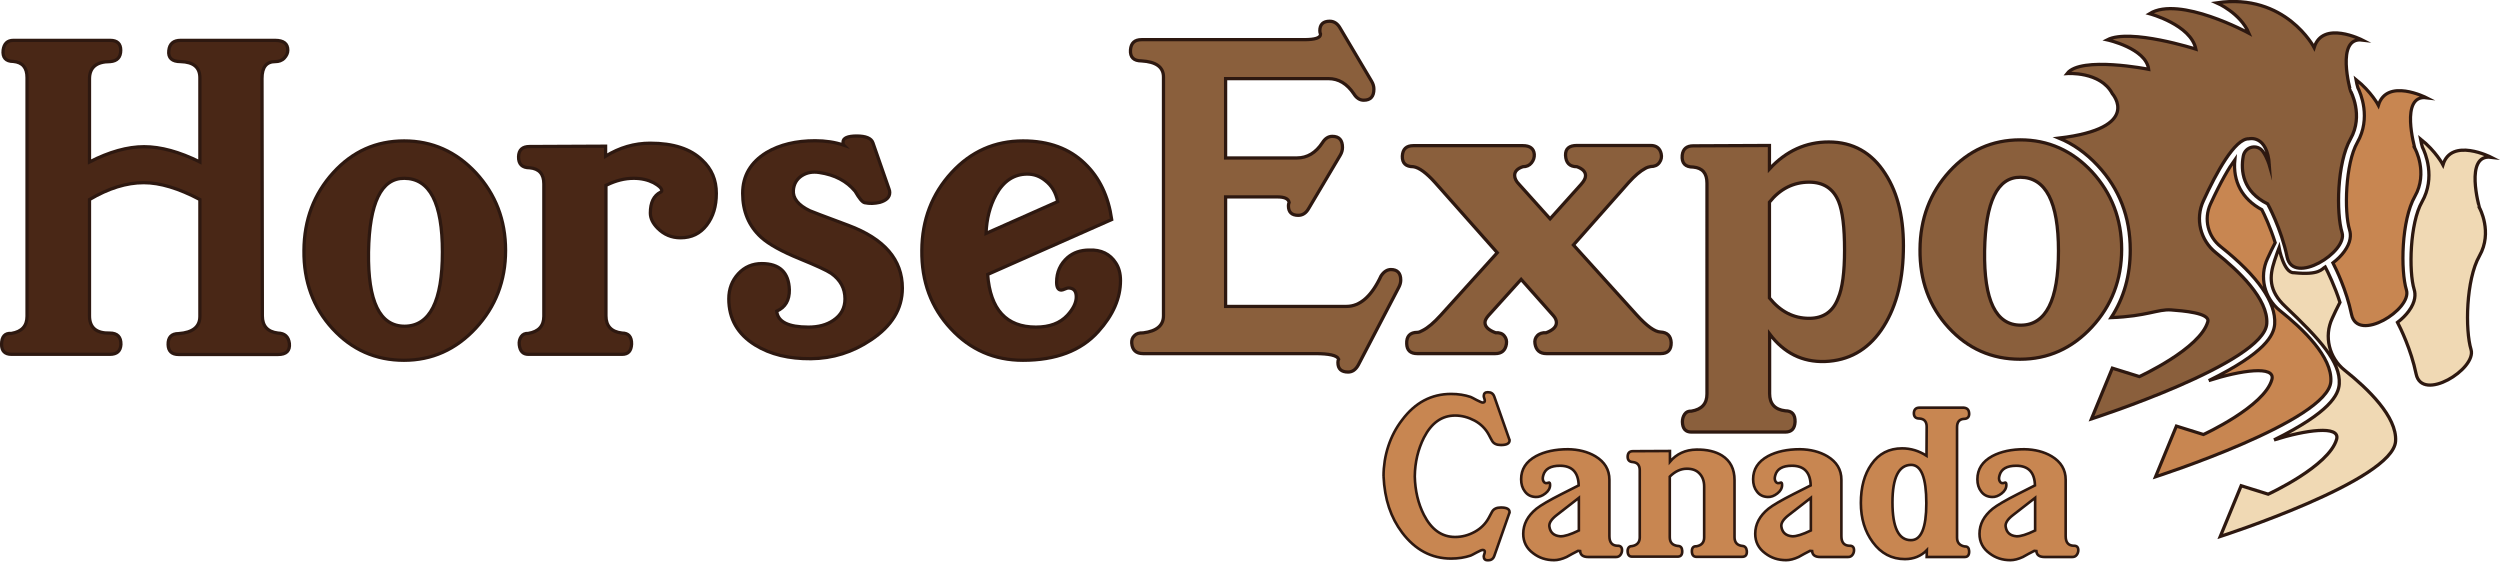 <?xml version="1.0" encoding="utf-8"?>
<!-- Generator: Adobe Illustrator 25.2.0, SVG Export Plug-In . SVG Version: 6.00 Build 0)  -->
<svg version="1.1" id="Layer_1" xmlns="http://www.w3.org/2000/svg" xmlns:xlink="http://www.w3.org/1999/xlink" x="0px" y="0px"
	 viewBox="0 0 1424.6 320" style="enable-background:new 0 0 1424.6 320;" xml:space="preserve">
<style type="text/css">
	.st0{fill:#C88651;stroke:#2D1810;stroke-width:1.497;stroke-miterlimit:10;}
	.st1{fill:#492716;stroke:#2D1810;stroke-width:1.864;stroke-miterlimit:10;}
	.st2{fill:#C88651;stroke:#2D1810;stroke-width:1.825;stroke-miterlimit:10;}
	.st3{fill:#F0D9B4;stroke:#2D1810;stroke-width:1.864;stroke-miterlimit:10;}
	.st4{fill:#8A5F3C;stroke:#2D1810;stroke-width:1.864;stroke-miterlimit:10;}
</style>
<g id="wide_on_white">
	<path class="st0" d="M924.3,313.5c0,1-0.3,1.9-0.9,2.7c-0.6,0.8-1.4,1.2-2.5,1.2h-15.7h-0.1c-3,0-4.5-1.1-4.7-3.4l-1.2-0.1
		c-2.2,1.1-4.4,2.3-6.5,3.5c-2.6,1.2-5,1.8-7.1,1.8c-4.6,0-8.5-1.3-11.9-3.9c-3.8-2.8-5.7-6.5-5.7-11.1c0-5.5,2.5-10.2,7.5-14.3
		c2.5-2,7.3-4.8,14.4-8.4l9.7-4.9c-0.2-7.5-3.8-11.2-10.7-11.2c-5.3,0-8.5,1.8-9.5,5.5c-0.4,1.4-0.4,2.5,0.2,3.5
		c0.6,1,1.6,1.2,2.9,0.6c0.5-0.2,0.8,0.2,0.8,1.4c0,1.8-0.9,3.4-2.7,4.8c-1.8,1.4-3.6,2.1-5.5,2c-2.6-0.1-4.7-1.1-6.2-3.2
		c-1.4-1.8-2.1-4.1-2.1-6.9c0-5.7,2.8-10.1,8.5-13.2c4.9-2.6,11-3.9,18.2-3.9c6,0.1,11.2,1.4,15.6,4c5.3,3.2,8,7.6,8,13.4v32.1
		c0,3.6,1.5,5.4,4.6,5.5C923.4,310.9,924.3,311.8,924.3,313.5z M899.7,302.3v-18.6l-12.6,9.8c-3.1,2.4-4.5,4.6-4.2,6.6
		c0.5,3.4,2.6,5.2,6.2,5.5C891.4,305.7,894.9,304.6,899.7,302.3z"/>
	<path class="st0" d="M995.4,313.9c0.2,2.3-0.7,3.4-2.7,3.4h-26c-1.7,0-2.6-1.1-2.6-3.2c0-2,0.9-2.9,2.6-2.8c2.9-0.5,4.4-2.2,4.4-5
		v-29.1c0-3-0.9-5.5-2.6-7.3c-1.7-1.9-4.1-2.8-7.3-2.8c-3.4,0-6.7,1.5-9.7,4.5v34.5c0,3,1.5,4.6,4.5,5c1.7,0,2.5,0.9,2.6,2.8
		c0.1,2.2-0.8,3.3-2.6,3.3h-26c-1.5,0-2.4-0.9-2.5-2.8c-0.1-0.9,0.1-1.7,0.5-2.3c0.4-0.6,1.1-0.9,2-0.9c2.9-0.5,4.4-2.2,4.4-5V268
		c0-2.9-1.3-4.4-3.9-4.7c-2-0.1-3-1.1-3-3c0-2.1,1-3.2,3-3.2l21.1-0.1v6.1c3.8-4.5,8.8-6.8,15.1-6.9c6-0.1,10.9,1.1,14.6,3.4
		c4.7,3,7.1,7.6,7.1,14v32.5c0,3,1.5,4.7,4.5,5C994.3,311.2,995.2,312.1,995.4,313.9z"/>
	<path class="st0" d="M1056.5,313.5c0,1-0.3,1.9-0.9,2.7c-0.6,0.8-1.4,1.2-2.5,1.2h-15.7h-0.1c-3,0-4.5-1.1-4.7-3.4l-1.2-0.1
		c-2.2,1.1-4.4,2.3-6.5,3.5c-2.6,1.2-5,1.8-7.1,1.8c-4.6,0-8.5-1.3-11.9-3.9c-3.8-2.8-5.7-6.5-5.7-11.1c0-5.5,2.5-10.2,7.5-14.3
		c2.5-2,7.3-4.8,14.4-8.4l9.7-4.9c-0.2-7.5-3.8-11.2-10.7-11.2c-5.3,0-8.5,1.8-9.5,5.5c-0.4,1.4-0.4,2.5,0.2,3.5
		c0.6,1,1.6,1.2,2.9,0.6c0.5-0.2,0.8,0.2,0.8,1.4c0,1.8-0.9,3.4-2.7,4.8c-1.8,1.4-3.6,2.1-5.5,2c-2.6-0.1-4.7-1.1-6.2-3.2
		c-1.4-1.8-2.1-4.1-2.1-6.9c0-5.7,2.8-10.1,8.5-13.2c4.9-2.6,11-3.9,18.2-3.9c6,0.1,11.2,1.4,15.6,4c5.3,3.2,8,7.6,8,13.4v32.1
		c0,3.6,1.5,5.4,4.6,5.5C1055.6,310.9,1056.5,311.8,1056.5,313.5z M1031.9,302.3v-18.6l-12.6,9.8c-3.1,2.4-4.5,4.6-4.2,6.6
		c0.5,3.4,2.6,5.2,6.2,5.5C1023.6,305.7,1027.1,304.6,1031.9,302.3z"/>
	<path class="st0" d="M1122.1,235.6c0.1,2-0.9,3.1-3.1,3.1c-2.5,0.2-3.8,1.8-3.8,4.7v63c0,2.8,1.5,4.5,4.4,5
		c1.6-0.1,2.4,0.8,2.5,2.6c0.1,2.3-0.8,3.4-2.5,3.4h-21.7l0.1-3.9c-3.3,3.4-7.5,5.1-12.5,5.1c-7.5,0-13.6-3.2-18.3-9.6
		c-4.5-6.1-6.8-13.5-6.8-22.4c0-9,2-16.3,6-22c4.2-6.1,10.1-9.1,17.5-9.1c4.9,0,9.6,1.4,13.9,4.2l0.1-16.5c0-3-1.4-4.5-4.1-4.7
		c-2.2,0-3.2-1-3.2-3.1c0.1-2,1.1-3.1,3.2-3.1h25.2C1121,232.5,1122,233.5,1122.1,235.6z M1097.7,286.8c0-14.6-2.9-21.9-8.7-21.9
		c-7,0.1-10.6,7.2-10.6,21.4c0,14.3,3.5,21.5,10.5,21.5C1094.7,307.9,1097.7,300.9,1097.7,286.8z"/>
	<path class="st0" d="M1184.3,313.5c0,1-0.3,1.9-0.9,2.7c-0.6,0.8-1.4,1.2-2.5,1.2h-15.7h-0.1c-3,0-4.5-1.1-4.7-3.4l-1.2-0.1
		c-2.2,1.1-4.4,2.3-6.5,3.5c-2.6,1.2-5,1.8-7.1,1.8c-4.6,0-8.5-1.3-11.9-3.9c-3.8-2.8-5.7-6.5-5.7-11.1c0-5.5,2.5-10.2,7.5-14.3
		c2.5-2,7.3-4.8,14.4-8.4l9.7-4.9c-0.2-7.5-3.8-11.2-10.7-11.2c-5.3,0-8.5,1.8-9.5,5.5c-0.4,1.4-0.4,2.5,0.2,3.5
		c0.6,1,1.6,1.2,2.9,0.6c0.5-0.2,0.8,0.2,0.8,1.4c0,1.8-0.9,3.4-2.7,4.8c-1.8,1.4-3.6,2.1-5.5,2c-2.6-0.1-4.7-1.1-6.2-3.2
		c-1.4-1.8-2.1-4.1-2.1-6.9c0-5.7,2.8-10.1,8.5-13.2c4.9-2.6,11-3.9,18.2-3.9c6,0.1,11.2,1.4,15.6,4c5.3,3.2,8,7.6,8,13.4v32.1
		c0,3.6,1.5,5.4,4.6,5.5C1183.4,310.9,1184.3,311.8,1184.3,313.5z M1159.7,302.3v-18.6l-12.6,9.8c-3.1,2.4-4.5,4.6-4.2,6.6
		c0.5,3.4,2.6,5.2,6.2,5.5C1151.4,305.7,1154.9,304.6,1159.7,302.3z"/>
	<g>
		<path class="st1" d="M164.9,195.7c0.4,4.2-1.7,6.3-6.5,6.3h-56.6c-3.9,0-5.9-1.9-6-5.6c-0.1-4.2,1.9-6.3,6-6.3
			c8.1-0.6,12.1-3.9,12.1-9.8v-66.6c-12.1-6.4-22.7-9.6-32-9.6c-9.8,0-20.1,3.2-30.9,9.6V180c0,6.7,3.9,10,11.6,9.8
			c4.3,0,6.4,2.2,6.3,6.5c-0.2,3.7-2.2,5.6-6.3,5.6H6.5c-3.7,0-5.6-1.9-5.6-5.6c0-4.5,1.9-6.6,5.6-6.3c6-1,8.9-4.3,8.9-9.8v-136
			c0-5.7-2.6-8.7-7.8-9.2c-4.3,0-6.3-2.2-5.8-6.5C2.3,24.9,4.2,23,7.6,23h55.2c4,0,6,1.9,6,5.6c0,4-2,6.2-6,6.5
			C55,35.1,51,38.4,51,44.9v47.4c11.3-5.8,21.7-8.7,31.1-8.7c9.5,0,20.1,2.9,31.8,8.7V44.3c0-6-3.7-9-11-9.2c-4.9,0-7.2-2.1-6.7-6.3
			c0.4-3.9,2.7-5.8,6.7-5.8h53.9c4.8,0,7.2,1.9,7.2,5.6c0,1.6-0.7,3.1-2,4.5s-3.1,2-5.1,2c-5.1,0-7.6,3.2-7.6,9.6l0.2,135.3
			c0,5.8,3,9.1,8.9,9.8C162.2,189.9,164.4,191.8,164.9,195.7z"/>
		<path class="st1" d="M288.1,142.7c0,17.3-5.7,32.1-17,44.3c-11.3,12.2-25,18.3-40.9,18.3c-16.1,0-29.7-6-40.7-18
			c-11-12-16.5-26.9-16.3-44.6c0.1-17.4,5.7-32.2,16.7-44.3c11-12.1,24.4-18.1,40.4-18.1c16,0,29.6,6.1,40.9,18.2
			C282.4,110.7,288.1,125.4,288.1,142.7z M252.1,143.6c0-27.9-7.2-41.9-21.7-42c-13.1-0.1-19.9,13.9-20.4,42
			c-0.4,28.2,6.4,42.3,20.6,42.3C244.9,185.8,252.1,171.7,252.1,143.6z"/>
		<path class="st1" d="M408.2,110.2c0,7.3-1.8,13.3-5.5,18.1c-3.7,4.8-8.6,7.2-14.9,7.2c-5.1,0-9.4-1.8-13-5.4
			c-2.8-2.8-4.2-5.7-4.2-8.7c0-6,1.9-9.9,5.8-11.9c0.4-0.1,0.7-0.4,0.7-0.9c0-1.3-1.6-2.8-4.7-4.5c-3.2-1.6-6.9-2.5-11.3-2.5
			c-5.1,0-10.2,1.3-15.3,3.8l-0.5,0.2V180c0,5.8,3.1,9.1,9.2,9.8c3.7,0,5.5,2.1,5.4,6.3c-0.2,3.9-1.9,5.8-5.4,5.8H301
			c-3,0-4.7-1.8-5.1-5.4c-0.2-1.8,0.2-3.4,1.1-4.7c0.9-1.3,2.2-1.9,4-1.8c6-1,8.9-4.3,8.9-9.8v-75.4c0-5.7-2.7-8.7-8.1-9.2
			c-4.3,0-6.4-2.1-6.3-6.3c0.1-3.9,2.2-5.8,6.2-5.8l43.4-0.2V89c7.9-4.9,16.4-7.4,25.4-7.4c13.2,0,23,3.2,29.6,9.6
			C405.6,96.3,408.2,102.6,408.2,110.2z"/>
		<path class="st1" d="M514.2,164.2c0,11.8-6,21.6-17.9,29.5c-10.4,7-21.8,10.6-34.2,10.7c-12.5,0.1-23.1-2.4-31.8-7.8
			c-10-6.2-15-15-15-26.3c0-5.6,1.8-10.4,5.4-14.3c3.6-3.9,8.1-5.8,13.4-5.8c10.1,0,15.4,5,15.7,14.9c0.1,5.9-2.2,10-7.2,12.2
			c0.6,6.1,6.6,9.1,18.1,9.1c5.7,0,10.4-1.3,14.1-3.8c4.5-3,6.7-7.1,6.7-12.3c0-6-2.6-10.8-7.8-14.5c-2.7-1.8-8.6-4.5-17.9-8.3
			c-10.3-4.2-17.7-8.3-22.1-12.3c-7-6.4-10.5-14.8-10.5-25c0-10,4.5-17.7,13.6-23.3c7.6-4.5,16.8-6.7,27.7-6.7
			c5.8,0,11.3,0.8,16.3,2.5c-0.3-0.3-0.4-0.9-0.4-1.8c0-2.2,2.6-3.4,7.8-3.4c5.2,0,8.3,1.3,9.2,3.8l9.2,26.4c0.3,0.7,0.4,1.4,0.4,2
			c0,2.7-1.9,4.5-5.6,5.6c-3,0.7-5.9,0.8-8.7,0.2c-1.3-0.3-3.1-2.5-5.4-6.5c-4.8-5.8-11.6-9.4-20.4-10.7c-3.9-0.6-7.2,0-10.1,1.9
			c-2.8,1.9-4.4,4.6-4.7,8.1c-0.4,4.6,2.7,8.6,9.4,11.8c0.6,0.3,7.9,3.1,21.9,8.3C504,136.1,514.2,148,514.2,164.2z"/>
		<path class="st1" d="M635.8,149.8c1.8,2.7,2.7,6,2.7,10.1c0,10-4.2,19.7-12.7,29.1c-9.8,10.9-24.2,16.3-42.9,16.3
			c-16.3,0-30-6-41.1-18c-11.2-12-16.7-26.9-16.5-44.6c0.1-17.4,5.8-32.2,16.9-44.3c11.1-12.1,24.7-18.1,40.8-18.1
			c14.6,0,26.4,4.3,35.3,13c8.2,7.9,13.3,18.5,15.2,31.8l-70.7,31.3c1.5,20,10.7,30,27.5,30c7.8,0,13.7-2.2,17.9-6.7
			c3.4-3.7,5.1-7.2,5.1-10.5c0-3.4-1.5-5.1-4.5-5.1c-0.4,0-1.1,0.2-2,0.6c-0.9,0.4-1.6,0.6-2,0.6c-1.8,0-2.7-1.5-2.7-4.5
			c0-5.7,2.1-10.4,6.3-14.1c3.3-2.8,7.4-4.2,12.3-4.2C627.5,142.2,632.6,144.8,635.8,149.8z M602.7,114.9c-1-5.2-3.4-9.2-7.2-12.1
			c-3-2.4-6.3-3.6-10.1-3.6c-7.6,0-13.6,4-17.9,11.9c-3.4,6.3-5.3,13.6-5.6,21.9L602.7,114.9z"/>
	</g>
	<g id="XMLID_10_">
		<g>
			<path class="st2" d="M1258.6,216.9c18.2-5.9,38.3-8.8,36-0.6c-4.3,15.4-39,31.3-39,31.3l-15.4-4.8l-11.9,28.9
				c0,0,98.5-31.7,99.9-54.3c0.9-13.9-15.9-30-29-40.4c-8.9-7.1-11.9-19.3-7.1-29.6c1.3-2.9,2.8-6,4.4-9.1
				c-2.8-8.9-6.2-16.1-7.6-18.8c-11.3-6.1-16.6-16.1-15.4-28.5c-3.4,4.7-8,12.5-13.9,25.3c-3.9,8.5-1.5,18.5,5.9,24.3
				c21.1,16.8,31.5,31.6,30.7,44.1C1295.7,191,1291.1,200.9,1258.6,216.9"/>
			<path id="XMLID_13_" class="st2" d="M1382.7,55.7c0,0-22.6-11.5-27.4,4.3c0,0-4-7.7-12.8-14.7c0.3,1.7,0.7,3.3,1.1,4.7
				c1.5,2.9,7.7,17.2-0.3,31.2c-6.8,11.9-7.6,39.5-4.4,49.9c0.8,2.6,0.9,6.9-3.1,12.3c-1.6,2.2-3.8,4.4-6.4,6.4
				c1.7,3.3,7.7,15.4,10.6,29.4c3.4,16.4,34.6-2.9,31.3-13.9c-3.4-11.1-2.9-39.9,4.8-53.4c7.7-13.5,0-27.4,0-27.4
				S1367.3,53.8,1382.7,55.7z"/>
		</g>
	</g>
	<g id="XMLID_3_">
		<g>
			<path class="st3" d="M1295.8,250.7c17.9-5.7,37.9-8.5,35.7-0.4c-4.3,15.4-39,31.3-39,31.3l-15.4-4.8l-11.9,28.9
				c0,0,98.5-31.7,99.9-54.3c0.9-13.9-15.9-30-29-40.4c-8.9-7.1-11.9-19.3-7.1-29.6c1.3-2.9,2.8-6,4.4-9.1c-2.8-8.9-7-17.6-8.4-20.2
				c-2,1.2-3.2,4.8-17.8,3.3c-5.8,0.4-8.5-14.2-8.5-14.2s-1.6,4.2-2.6,7.4c-2.9,8.9-3.5,17,6.2,26.1c19.6,18.6,31.5,31.6,30.7,44.1
				C1332.6,224.9,1327.9,234.8,1295.8,250.7"/>
			<path id="XMLID_12_" class="st3" d="M1419.5,89.6c0,0-22.6-11.5-27.4,4.3c0,0-4-7.7-12.8-14.7c0.3,1.7,0.7,3.3,1.1,4.7
				c1.5,2.9,7.7,17.2-0.3,31.2c-6.8,11.9-7.6,39.5-4.4,49.9c0.8,2.6,0.9,6.9-3.1,12.3c-1.6,2.2-3.8,4.4-6.4,6.4
				c1.7,3.3,7.7,15.4,10.6,29.4c3.4,16.4,34.6-2.9,31.3-13.9c-3.4-11.1-2.9-39.9,4.8-53.4c7.7-13.5,0-27.4,0-27.4
				S1404.1,87.7,1419.5,89.6z"/>
		</g>
	</g>
	<g>
		<path class="st4" d="M797,163.9L774,208c-1.5,2.7-3.4,4-5.8,4c-3.9,0-5.8-1.8-5.8-5.4c0-0.7,0.1-1.4,0.4-2
			c-0.9-2.1-5.4-3.1-13.4-3.1h-98c-4,0-6.2-2-6.5-6c-0.1-1.6,0.3-3.1,1.5-4.2c1.1-1.2,2.8-1.7,5-1.6c7.8-1,11.6-4.3,11.6-9.8v-136
			c0-5.7-4.2-8.7-12.5-9.2c-4.5,0-6.6-2.1-6.3-6.3c0.3-3.9,2.4-5.8,6.3-5.8h92.6c6.3,0,9.4-1,9.4-3.1c-0.3-0.7-0.4-1.4-0.4-2
			c0-3.6,1.9-5.4,5.6-5.4c2.5,0,4.5,1.3,6,4l17.9,30.2c0.9,1.5,1.3,3,1.3,4.5c0,4.2-1.9,6.3-5.8,6.3c-2.2,0-4.1-1.2-5.6-3.6
			c-3.9-5.8-8.7-8.7-14.5-8.7h-58.6v45.2h40.7c5.8,0,10.7-2.9,14.5-8.7c1.5-2.4,3.4-3.6,5.6-3.6c3.9,0,5.8,2.1,5.8,6.3
			c0,1.5-0.4,3-1.3,4.5l-17.9,30.2c-1.5,2.7-3.5,4-6,4c-3.7,0-5.6-1.8-5.6-5.4c0-0.6,0.1-1.3,0.4-2c-0.4-2.1-2.7-3.1-6.7-3.1h-29.5
			v62.4h68.9c7.7,0,14.3-5.8,19.7-17.4c1.6-2.4,3.5-3.6,5.6-3.6c3.7,0,5.6,2,5.6,6C798.2,161,797.8,162.4,797,163.9z"/>
		<path class="st4" d="M952.3,195.2c0.1,4.2-1.9,6.3-6,6.3h-65.1c-3.7,0-5.9-1.9-6.5-5.6c-0.3-1.8,0.1-3.3,1.3-4.6
			c1.2-1.3,2.9-1.8,5.1-1.7c3.9-1.5,5.8-3.4,5.8-5.8c0-1.3-0.6-2.7-1.8-4l-18.3-20.6l-18.6,20.6c-1.3,1.5-2,2.8-2,4
			c0,2.4,2,4.3,6,5.8c2.2-0.1,3.9,0.4,5,1.8c1.1,1.3,1.5,2.9,1.2,4.7c-0.6,3.6-2.7,5.4-6.3,5.4h-44.5c-3.9,0-5.9-1.9-6-5.6
			c-0.2-4.3,1.9-6.5,6-6.5c0.9,0,1.9-0.4,3.1-1.1c3-1.5,6.4-4.4,10.3-8.7l32.2-35.6l-35.3-39.8c-5.1-5.7-9.2-8.7-12.5-9.2
			c-4.3,0-6.4-2-6.3-6c0.2-4,2.2-6,6.3-6h62.4c4,0,6.2,1.6,6.5,4.9c0.1,1.8-0.4,3.4-1.6,4.9c-1.2,1.5-2.8,2.2-4.9,2.2
			c-3.1,1-4.7,2.7-4.7,4.9c0,1.6,0.8,3.4,2.5,5.1l17.7,19.7l17.7-19.7c1.6-1.8,2.5-3.4,2.5-4.9c0-2.2-1.6-3.9-4.9-5.1
			c-4.2,0-6.3-2.2-6.5-6.5c-0.1-3.7,2-5.6,6.5-5.6h42c3.3,0,5.3,1.6,6,4.7c0.4,1.8,0.1,3.5-1,5c-1.1,1.6-2.8,2.3-5,2.3
			c-1,0.2-2.1,0.5-3.1,1.1c-2.8,1.5-6,4.2-9.4,8l-31.5,35.6l36,39.8c5.8,6.4,10.4,9.7,13.6,9.8C950.1,189.4,952.1,191.4,952.3,195.2
			z"/>
		<path class="st4" d="M1084.6,143.4c-0.4,18.3-4.7,33.2-12.6,44.7c-8,11.5-18.7,17.4-32.1,17.9c-12.8,0.4-23.3-4.8-31.5-15.7v34
			c0,5.8,3,9.1,8.9,9.8c3.9,0,5.7,2.1,5.6,6.3c-0.2,3.9-2,5.8-5.6,5.8h-53.5c-3.3,0-5-1.9-5.1-5.8c0-1.6,0.4-3.1,1.3-4.4
			c0.9-1.3,2.2-1.8,3.8-1.7c6-1,8.9-4.3,8.9-9.8V104.4c0-5.7-2.6-8.7-7.8-9.2c-4.6,0-6.7-2.2-6.3-6.7c0.4-3.6,2.5-5.4,6.3-5.4
			l43.4-0.2v13.4c9.5-10.3,20.8-15.4,33.8-15.4c13.7,0,24.5,6,32.2,18.1C1081.7,110.4,1085.1,125.2,1084.6,143.4z M1051.1,142.5
			c0-12.8-1.1-22.1-3.4-27.7c-3-7.3-8.6-11-16.8-11c-8.9,0-16.5,3.8-22.6,11.4v54.6c6.3,7.8,13.8,11.6,22.6,11.6
			c8.1,0,13.6-3.8,16.5-11.4C1049.9,164.3,1051.1,155.1,1051.1,142.5z"/>
		<path class="st4" d="M1209,142.1c0,17.3-5.7,32.1-17,44.3c-11.3,12.2-25,18.3-40.9,18.3c-16.1,0-29.7-6-40.7-18
			c-11-12-16.5-26.9-16.3-44.6c0.1-17.4,5.7-32.2,16.7-44.3c11-12.1,24.4-18.1,40.4-18.1c16,0,29.6,6.1,40.9,18.2
			C1203.3,110.1,1209,124.8,1209,142.1z M1173,143c0-27.9-7.2-41.9-21.7-42c-13.1-0.1-19.9,13.9-20.4,42
			c-0.4,28.2,6.4,42.3,20.6,42.3C1165.8,185.3,1173,171.2,1173,143z"/>
	</g>
	<path class="st4" d="M1346.1,22.8c0,0-22.6-11.5-27.4,4.3c0,0-16.3-31.3-55.5-25.5c0,0,13.4,5.8,18.3,17.3c0,0-39.7-21.6-56.6-11.1
		c0,0,23.6,6.3,26.4,20.2c0,0-37.5-12-50.5-5.3c0,0,22.1,4.8,23.6,16.8c0,0-38.7-7.7-46.5,2.4c0,0,19-1.4,25.8,11.5
		c0,0,17.5,19.6-30.4,25.3c8,3.3,15.4,8.5,22,15.6c12.4,13.3,18.6,29.3,18.6,48.2c0,14.5-3.6,27.3-10.9,38.5
		c20.5-0.8,26.5-4.9,34.1-4.4c6.6,0.5,22.4,1.7,21,6.7c-4.3,15.4-39,31.3-39,31.3l-15.4-4.8l-11.9,28.9c0,0,98.5-31.7,99.9-54.3
		c0.9-13.9-15.9-30-29-40.4c-8.9-7.1-11.9-19.3-7.1-29.6c7.2-15.7,17.9-35.6,25.9-35.3c0,0,10.5-2.7,11.7,15.1c0,0-1.2-4.2-3.6-7.7
		c-3.1-4.7-10.3-3.1-11.3,2.5c-1.5,8.3-0.4,20.1,13.9,27.2c0,0,7.7,13.9,11.1,30.3c3.4,16.4,34.6-2.9,31.3-13.9
		c-3.4-11.1-2.9-39.9,4.8-53.4c7.7-13.5,0-27.4,0-27.4S1330.7,20.9,1346.1,22.8z"/>
	<path class="st0" d="M788.4,271.3c0.6,13.4,4.2,23.7,10.6,32.2c7.4,9.8,16.7,14.8,27.9,14.8c4.1,0,7.8-0.6,11.1-1.7
		c0.3-0.1,1.5-0.7,3.5-1.8c1.7-0.9,2.8-1.4,3.3-1.4c0.9,0,1.3,0.3,1.3,1c0,0.4-0.1,0.9-0.3,1.4c-0.2,0.6-0.3,1-0.3,1.3
		c0,1.4,0.8,2.2,2.3,2.2c1.9,0,3.1-0.8,3.7-2.5l8.6-24.5c0-0.1,0-0.2,0.1-0.2v-0.3c0-1.7-1.6-2.6-4.9-2.6c-2.5,0-4.1,0.8-5,2.3
		c-0.4,0.8-1.1,2.1-2,3.7c-1.8,3.3-4.5,6-8,7.9c-3.5,1.9-7.2,2.9-11.1,2.9c-7.6,0-13.5-4.2-17.8-12.6c-3.3-6.5-5-13.8-5.2-21.9
		c0.1-8.2,1.9-15.5,5.2-22.1c4.3-8.4,10.2-12.6,17.8-12.6c3.8,0,7.5,1,11.1,2.9c3.5,1.9,6.2,4.6,8,7.9c0.9,1.7,1.5,2.9,2,3.7
		c0.9,1.5,2.5,2.3,5,2.3c3.3,0,4.9-0.9,4.9-2.6v-0.3c-0.1-0.1-0.1-0.2-0.1-0.2l-8.6-24.5c-0.6-1.7-1.8-2.5-3.7-2.5
		c-1.5,0-2.3,0.7-2.3,2.2c0,0.3,0.1,0.7,0.3,1.3c0.2,0.6,0.3,1,0.3,1.4c0,0.7-0.4,1-1.3,1c-0.4,0-1.5-0.5-3.3-1.4
		c-2-1.1-3.2-1.7-3.5-1.8c-3.3-1.1-7-1.7-11.1-1.7c-11.2,0-20.5,4.9-27.9,14.8C792.1,248.2,788.4,259.6,788.4,271.3"/>
</g>
<g>
</g>
<g>
</g>
<g>
</g>
<g>
</g>
<g>
</g>
<g>
</g>
<g>
</g>
<g>
</g>
<g>
</g>
<g>
</g>
<g>
</g>
<g>
</g>
<g>
</g>
<g>
</g>
<g>
</g>
</svg>
